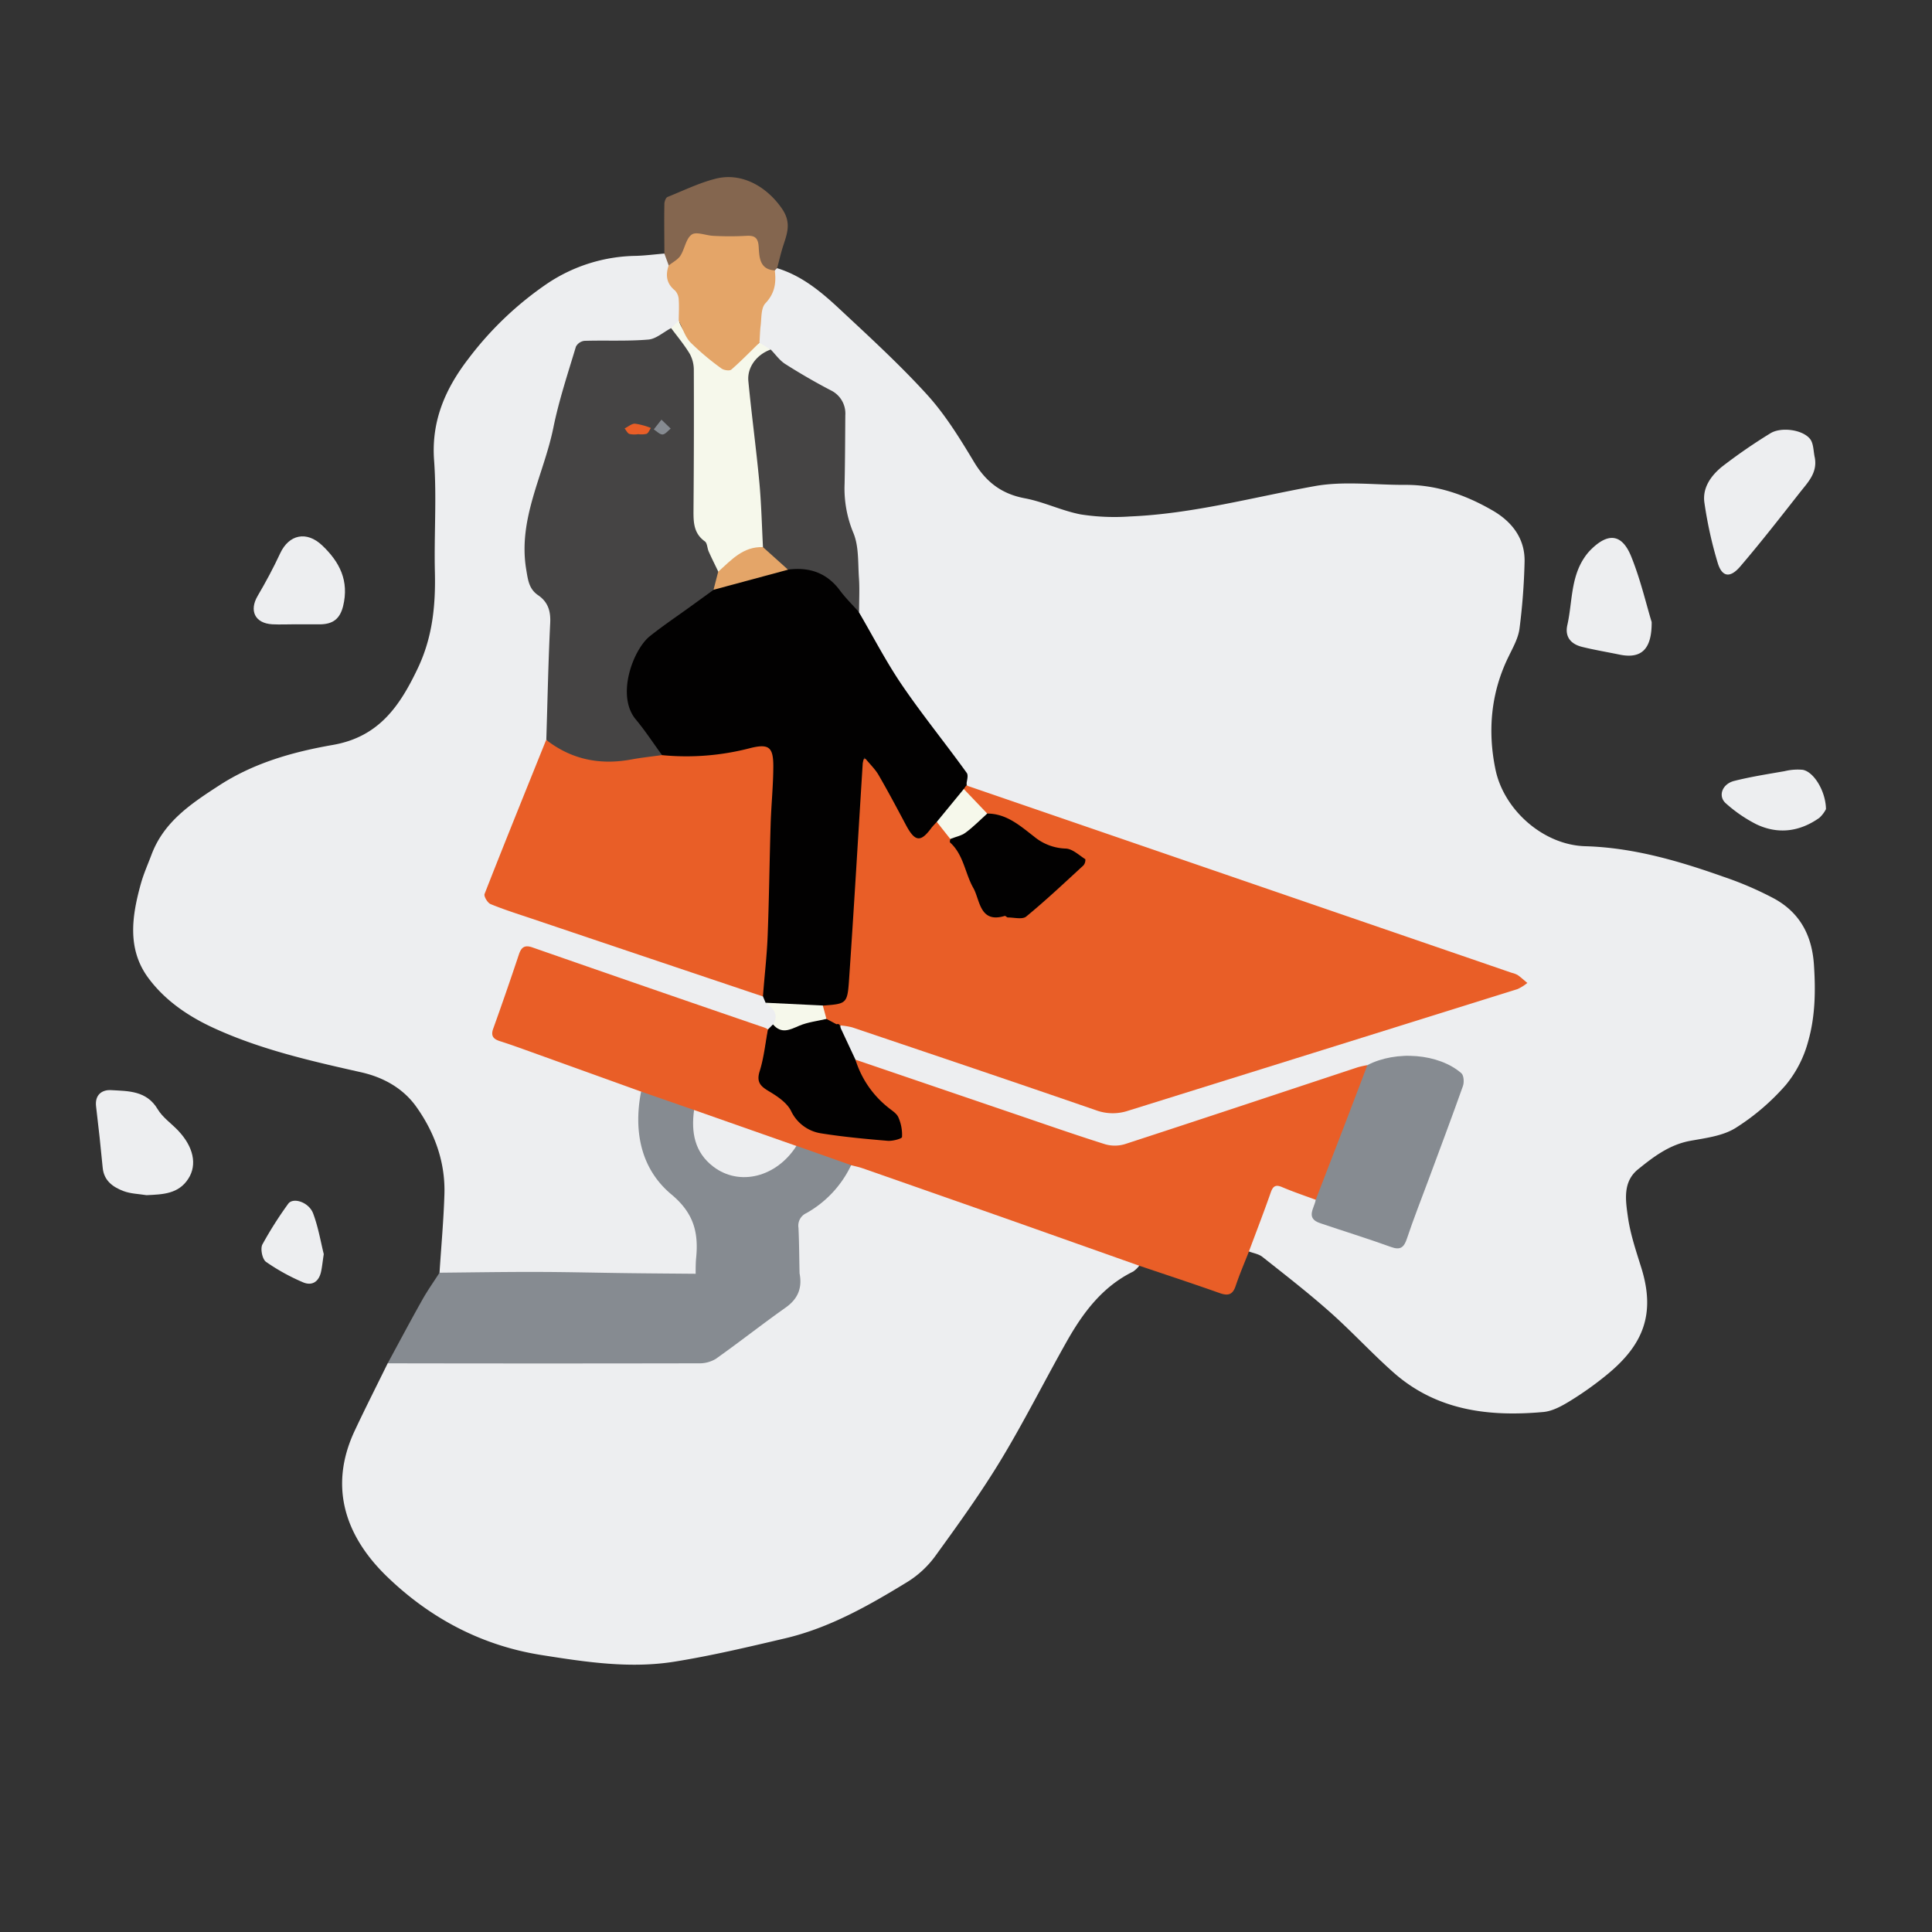 <?xml version="1.0"?>
<svg xmlns="http://www.w3.org/2000/svg" viewBox="0 0 600 600" width="600" height="600"><rect x="0" y="0" width="600" height="600" fill="#333333" stroke="none"/><defs><style>.cls-1{fill:#edeef0;}.cls-2{fill:#e95e27;}.cls-3{fill:#868b91;}.cls-4{fill:#84664f;}.cls-5{fill:#020101;}.cls-6{fill:#454444;}.cls-7{fill:#f6f8eb;}.cls-8{fill:#e4a568;}</style></defs><g id="videoueberwachung"><path class="cls-1" d="M241.3,83.28c7.6,2.29,13.57,7.22,19.19,12.45,9.37,8.75,18.87,17.43,27.48,26.9,5.63,6.21,10.14,13.55,14.49,20.79,3.76,6.28,8.62,10,15.87,11.34,5.88,1.11,11.44,3.88,17.32,5a68.45,68.45,0,0,0,15.29.63c19.53-.82,38.34-6,57.45-9.44,9.06-1.61,18.63-.32,28-.37,9.8-.05,18.75,3.12,27,7.87,6,3.42,10.28,8.67,10.08,16.1a197.82,197.82,0,0,1-1.57,20.64c-.39,3-2,5.82-3.32,8.56C463,215,461.94,227,464.44,239c2.6,12.53,14.84,23.42,27.86,23.8,14.83.42,29,4.54,42.95,9.49a105.54,105.54,0,0,1,15.82,6.82c7.85,4.35,11.64,11.3,12.26,20.44.55,8.13.42,16.17-1.8,23.9a35.75,35.75,0,0,1-6.91,13.47,70.79,70.79,0,0,1-15.68,13.42c-4.05,2.5-9.39,3.1-14.25,4-6.35,1.24-11.22,4.94-16,8.82s-3.85,9.63-3.14,14.69c.75,5.39,2.55,10.66,4.18,15.89,4.44,14.25.65,23.83-10.46,33A102.73,102.73,0,0,1,487.73,435c-2.58,1.59-5.53,3.25-8.43,3.51-17,1.54-33.19-.45-46.58-12.31-6.82-6.05-13-12.81-19.84-18.86s-13.8-11.44-20.82-17c-1.13-.9-2.77-1.14-4.18-1.68-.78-1.12-.31-2.24.09-3.3,1.77-4.69,3.38-9.44,5.33-14.06,1.53-3.61,2.95-4.3,6.65-2.89,3,1.13,6.22,1.7,8.81,3.75a1,1,0,0,1,.17.34c.39,5.93.38,5.94,6.42,7.92,5.24,1.72,10.49,3.45,15.62,5.49,2.71,1.07,4.24.39,5.29-2.43,5.5-14.8,11-29.62,16.51-44.4,1.54-4.1,1.09-5-3-6.72-3.43-1.46-7-2.5-10.48-3.87a6.87,6.87,0,0,0-4.91,0c-3.15,1.11-6.42,1.82-9.56,3-25,8.46-50.13,16.37-75.09,24.87a9.51,9.51,0,0,1-6.4.19c-25.94-8.77-51.91-17.48-77.66-26.83-2.23-3.54-5.21-6.79-4.61-11.47,1.51-1,3-.33,4.43.14q37.8,12.42,75.34,25.58a14.74,14.74,0,0,0,9.79,0c14.6-4.63,29.28-9,43.89-13.61,24.69-7.74,49.49-15.15,74-23.33,1.3-.44,2.8-.52,3.68-1.83-.73-1.62-2.3-1.7-3.56-2.17-13.63-5.08-27.43-9.71-41.18-14.44q-49.12-16.89-98.31-33.62l-24.85-8.5a10.42,10.42,0,0,1-3.81-1.79c-1.33-6.46-6.51-10.48-10.14-15.4a351.52,351.52,0,0,1-22.9-35.48,9.08,9.08,0,0,1-1.3-4.38c.62-7.38-1.7-14.52-1.74-21.85a2,2,0,0,0-.13-.76c-4.61-9.38-2.31-19.44-2.84-29.22a30,30,0,0,1,0-4.24c.6-6.18-1.22-10-7.72-12.66A35.38,35.38,0,0,1,239,109.78c-.71-1.54-2.63-2-3.32-3.53-.92-5.33-1-10.49,2.82-14.94,1.64-1.89,1.14-4.41,1.61-6.64A1.83,1.83,0,0,1,241.3,83.28Z"/><path class="cls-1" d="M136.5,395.25c.52-8.17,1.28-16.33,1.52-24.51.28-10-3.11-19.11-8.72-27-4-5.64-10.07-9.15-17.17-10.74-15.62-3.51-31.26-7.06-45.9-13.81-7.92-3.65-15.13-8.61-20.25-15.59-6.57-9-5-19.19-2.23-29.17.86-3.07,2.17-6,3.3-9,3.86-10.3,12.38-15.9,21.1-21.56,10.81-7,22.93-10.38,35.24-12.53,14.2-2.48,20.71-11.95,26.31-23.7,4.62-9.66,5.6-19.54,5.36-29.93-.28-11.58.59-23.21-.25-34.74-.9-12.24,3.51-22.24,10.58-31.46A104.06,104.06,0,0,1,170.05,88a50.68,50.68,0,0,1,27.49-8.54c2.93-.09,5.86-.47,8.79-.72,1.56,1,1.79,2.58,1.94,4.21-.13,1.79-.25,3.7,1,5.07,3.22,3.41,2.73,7.36,2,11.4a9.6,9.6,0,0,1-2.94,3.33c-5.53,5.74-12.87,4.57-19.6,4.57-10.54,0-8.73-1.65-11.38,8.07-4.5,16.49-8.83,33-13.42,49.5a9.08,9.08,0,0,0,0,5.67,9,9,0,0,1,.67,3.78c-.45,4.71.87,8.53,4.9,11.36,1.66,1.17,2.06,3.19,2.1,5.2a61.81,61.81,0,0,1,0,7.7c-1.14,10.37-.28,20.8-1.11,31.17q-9.24,22.46-18,45.12c-1.65,4.27-1.45,4.46,3,6,27.1,9.36,54.27,18.5,81.43,27.68a7.39,7.39,0,0,1,1.82,2.3c2.84,1.9,3.93,4.29,2.06,7.48a3.16,3.16,0,0,1-2.26,1.85c-9.59-2.52-18.74-6.33-28.12-9.46-14.63-4.89-29.17-10-43.78-15-2.84-1-4.32-.18-5.23,2.6-2.07,6.35-4.2,12.69-6.52,19-1.33,3.6-1,4.43,2.74,5.8,9.4,3.47,19,6.41,28.39,9.9,3.49,1.29,7,2.63,10.51,3.83,1.31.44,2.76.83,3.14,2.51-.14,5-.56,10,.6,14.91a35.12,35.12,0,0,0,13.6,20.34,7.63,7.63,0,0,1,3.4,6.83c-.1,3.46,0,6.92-.05,10.38,0,1.62.14,3.41-1.64,4.42-7,1.14-14.09.75-21.11.29a216.09,216.09,0,0,0-30,0c-8.2.61-16.42.26-24.63.2C138.56,396.74,137.2,396.64,136.5,395.25Z"/><path class="cls-1" d="M353.8,393.08a8.44,8.44,0,0,1-1.88,1.81c-9.57,4.69-15.59,12.79-20.63,21.71-6.92,12.26-13.23,24.88-20.52,36.91-6.23,10.28-13.3,20.07-20.36,29.81a30.81,30.81,0,0,1-8.67,8c-11.95,7.31-24.16,14.26-38,17.5-11.32,2.66-22.66,5.35-34.13,7.2-13.8,2.24-27.47.18-41.24-2-18.83-2.93-34.79-11.52-48-24.22-12.79-12.27-18.54-27.68-10.24-45.42,3.31-7.07,6.84-14,10.27-21,1.88-1.58,4.15-1.12,6.3-1.12,29.07,0,58.14-.07,87.21,0A17.23,17.23,0,0,0,225,418.79c5.73-4.37,11.45-8.76,17.32-12.93,3.42-2.43,5.4-5.42,5.19-9.69a75,75,0,0,0-.7-13.39,6.74,6.74,0,0,1,3.68-7.31,30.52,30.52,0,0,0,10.91-10.6,8.82,8.82,0,0,1,2.49-2.88c1.8-.88,3.53-.25,5.22.33q36.58,12.66,73.1,25.54c2.78,1,5.6,1.86,8.37,2.9C351.82,391.23,353.42,391.34,353.8,393.08Z"/><path class="cls-2" d="M353.8,393.08q-19.6-6.94-39.22-13.89Q291.3,371,268,362.86c-1.2-.42-2.46-.68-3.69-1-6-.83-11.42-3.82-17.33-5.06-10.5-4.12-21.22-7.62-31.87-11.32-5.39-2-11.07-3.32-16-6.47q-17-6.13-34.06-12.27c-3.26-1.17-6.52-2.36-9.83-3.41-2.13-.68-2.86-1.73-2-4q4.1-11.43,7.94-22.95c.77-2.27,1.82-3,4.28-2.12q36,12.56,72.15,24.94a5.88,5.88,0,0,1,1,.56,99.81,99.81,0,0,0-1.62,13.59c-.15,2.27.46,3.73,2.44,4.69a17.71,17.71,0,0,1,7.91,7.64,10.67,10.67,0,0,0,6.9,5.19c6.75,1.8,13.69,2.2,20.61,2.71,1.49.1,3.28.25,4.06-1.49s.18-3.55-1.09-5c-2.22-2.51-4.85-4.63-7-7.2-2.6-3.12-5.23-6.32-5.07-10.78L315,345.9c9.38,3.19,18.73,6.47,28.18,9.45a10.83,10.83,0,0,0,6.23-.05c24.11-7.86,48.16-15.88,72.23-23.84a29.88,29.88,0,0,1,3-.67c.81,1.6-.13,3-.63,4.38-4.23,11.52-8.61,23-12.82,34.51-.46,1.26-.77,2.8-2.59,2.92-3.48-1.29-7-2.47-10.4-3.92-2-.87-2.86-.36-3.56,1.66-2.15,6.14-4.5,12.21-6.77,18.3-1.39,3.57-2.92,7.1-4.13,10.73-.91,2.73-2.34,3.13-4.92,2.22C370.52,398.65,362.15,395.9,353.8,393.08Z"/><path class="cls-3" d="M248.31,395.44c.87,4.48-.44,7.9-4.31,10.63-7.33,5.19-14.39,10.76-21.72,15.95a9.86,9.86,0,0,1-5.41,1.37q-48.24.09-96.47,0c3.53-6.51,7-13.06,10.63-19.51,1.66-3,3.63-5.76,5.47-8.63,9.85-.09,19.7-.26,29.56-.24,9.47,0,18.95.25,28.43.37,7.18.09,14.36.14,21.55.2a6.42,6.42,0,0,1,4.36-1.22c8,0,15.94-.06,23.91,0C245.72,394.38,247.16,394.4,248.31,395.44Z"/><path class="cls-1" d="M563.61,142.16c.84,4.68-2.17,7.66-4.61,10.75-6.09,7.75-12.15,15.53-18.54,23-3.15,3.69-5.66,3.32-7-1.07a127.59,127.59,0,0,1-4.13-18.66c-.72-4.72,2.12-8.55,5.52-11.3a169.52,169.52,0,0,1,14.86-10.25c3.27-2.13,10.16-1.28,12.49,1.78C563.26,137.87,563.16,140.22,563.61,142.16Z"/><path class="cls-1" d="M45.48,371.17c-2.38-.39-4.89-.43-7.1-1.26-3.29-1.25-6.11-3.2-6.49-7.28q-.9-9.51-2.05-19c-.45-3.66,1.88-5.25,4.67-5.08,5.35.31,11,.13,14.45,5.91,1.53,2.57,4.25,4.42,6.37,6.66,4.7,4.95,6,10.53,3.17,14.92C55.44,370.84,50.49,370.94,45.48,371.17Z"/><path class="cls-1" d="M512.94,193.18c.07,8.71-3.41,11.47-10,10.11-3.88-.8-7.79-1.45-11.63-2.4-3.42-.85-5.39-3.07-4.56-6.77,1.58-7,1-14.63,5.32-21a16,16,0,0,1,1.67-2.1c5.54-5.71,9.94-5.37,12.85,1.82S511.25,187.69,512.94,193.18Z"/><path class="cls-4" d="M207.68,82.46l-1.35-3.7c0-5.13-.1-10.26,0-15.4,0-.76.44-2,1-2.2,5-2,9.84-4.39,15-5.68,8.07-2,15.83,2.48,20.55,9.37,2.89,4.23,1.64,7.53.38,11.38-.75,2.31-1.28,4.69-1.91,7l-.64.66c-1.2,1.4-2.3.54-3.33-.22a6.42,6.42,0,0,1-2.07-3.18c-2.16-6.14-2.17-6.14-8.8-6.14a26.83,26.83,0,0,1-7.27-.54c-2.73-.77-4.41.2-5.46,2.76a24.21,24.21,0,0,1-2.08,4.54C210.71,82.57,209.64,84,207.68,82.46Z"/><path class="cls-1" d="M91.87,193.88c-2.44,0-4.9.12-7.33,0-5.37-.32-7.22-4.23-4.52-8.82,2.53-4.3,4.9-8.72,7-13.24,2.74-5.85,8.19-7,13-2.47,5.46,5.17,8.46,11,6.53,18.91-1,4-3.22,5.53-6.94,5.63C97,193.93,94.44,193.87,91.87,193.88Z"/><path class="cls-1" d="M567.07,251.28A9.42,9.42,0,0,1,565,254c-6.09,4.3-12.77,5.2-19.52,2a44.26,44.26,0,0,1-9.44-6.46c-2.58-2.19-1.3-6,2.46-7,5.17-1.31,10.47-2.13,15.73-3.05a17.07,17.07,0,0,1,5.62-.42C563.31,239.68,567,245.72,567.07,251.28Z"/><path class="cls-1" d="M100.55,389.47c-.4,2.6-.53,4.13-.87,5.6-.74,3.14-2.92,4.37-5.74,3.09a63.93,63.93,0,0,1-11.34-6.29c-1.14-.83-1.8-4.05-1.12-5.38a118.94,118.94,0,0,1,8-12.61c1.47-2.14,6.45-.59,7.78,3C98.87,381.19,99.64,385.87,100.55,389.47Z"/><path class="cls-2" d="M300.09,243.92l169.44,58.21a7.06,7.06,0,0,1,1.8.68c1.05.74,2,1.63,3,2.45a13.75,13.75,0,0,1-3.07,1.92q-60.43,18.9-120.88,37.76a15.1,15.1,0,0,1-10.06-.16c-25.18-8.7-50.43-17.21-75.68-25.73a23.47,23.47,0,0,0-4-.62,3.71,3.71,0,0,0-.27-.29c-.28.5-.69.38-1.11.25-1-.59-2.14-1-3.14-1.59a3.44,3.44,0,0,1-.7-4.92c6.92-2.41,7.15-2.9,7.53-10.63.79-15.66,1.86-31.3,3.64-46.88.53-4.61.07-9.26.25-13.88.07-1.71-.6-4.14,1.51-4.73,1.84-.5,3.17,1.45,4.24,2.87a74.91,74.91,0,0,1,8.18,13.51c.38.82.68,1.67,1.06,2.49,2.21,4.7,3.2,4.94,7,1.65a4.73,4.73,0,0,1,1.66-.95c3.45.09,3.65,3.37,5.21,5.32,5.48,5.79,6,14.06,10.21,20.51,1.11,1.69,1.87,3,4.09,2.37a2.26,2.26,0,0,1,1.52,0c4.91,2.62,8.42-.23,11.68-3.19,3.51-3.2,7.17-6.25,10.44-9.7,2.74-2.9,2.05-5.72-1.73-5.88-6.64-.28-11.19-4.12-15.93-7.81-2.75-2.15-6-2.84-9.19-3.77-2.94-2.27-5.84-4.57-7.56-8A1.24,1.24,0,0,1,300.09,243.92Z"/><path class="cls-5" d="M300.09,243.92l-.78,1.11c-1.94,4.11-5.2,7.12-8.38,10.21-.59.67-1.24,1.29-1.77,2-3.28,4.44-5.05,4.17-7.83-1.06s-5.53-10.41-8.49-15.51c-1.07-1.84-2.69-3.36-4.42-5.47a11.18,11.18,0,0,0-.49,1.85c-1.41,22.42-2.71,44.84-4.25,67.25-.52,7.46-.8,7.44-8.15,8-2.94,1.79-6.17,1.08-9.26.84a26.67,26.67,0,0,1-8.49-1.7l-.84-2a5.91,5.91,0,0,1-.75-4.07,130.28,130.28,0,0,0,1.13-25.8c-.54-12.78,1.37-25.43,1.57-38.15.13-8.79-.32-9.22-9-7.22a70,70,0,0,1-23.74,1.42c-4.77-4.84-9.22-9.93-11.82-16.35a11.61,11.61,0,0,1-.65-7.2c1.7-6.76,3.77-13.21,10-17.61,5.89-4.15,12-7.86,17.92-12a111.3,111.3,0,0,1,22.89-6.25c7-1.52,12.62.77,16.91,6.43,1.85,2.44,4.16,4.56,5.34,7.49,4.45,7.59,8.49,15.46,13.44,22.71,6.33,9.28,13.44,18,20,27.12C300.88,240.8,300.18,242.58,300.09,243.92Z"/><path class="cls-6" d="M266.8,190.13c-2-2.25-4.17-4.36-5.95-6.76-4.09-5.51-9.53-7.33-16.11-6.47-3.22-2.25-6.69-4.21-8.66-7.86-.32-15.15-3.07-30-4.64-45.07-.5-4.78-.64-9.52,3-13.41,1.33-1.44,2.64-2.91,4.92-2,1.49,1.52,2.76,3.38,4.51,4.49,4.58,2.91,9.29,5.64,14.1,8.15a8,8,0,0,1,4.55,7.79c-.05,7.06-.07,14.11-.22,21.17A35.94,35.94,0,0,0,265,165.45c1.76,4.16,1.42,9.26,1.75,14C267,183,266.78,186.56,266.8,190.13Z"/><path class="cls-3" d="M408.61,372.6q4.68-12.14,9.36-24.26,3.36-8.77,6.68-17.55c8.9-4.65,22.19-3.62,29.19,2.51.78.68.9,2.86.48,4-3.47,9.8-7.15,19.53-10.76,29.29-2.23,6-4.6,12-6.63,18.08-.94,2.81-2.09,3.64-5,2.57-7.24-2.62-14.61-4.88-21.9-7.36C405.31,378.33,408.2,375.2,408.61,372.6Z"/><path class="cls-7" d="M239.32,108.56c-4.27,1.54-7.32,5.44-6.91,9.8,1,10.44,2.42,20.84,3.4,31.28.63,6.74.78,13.52,1.14,20.28-4.75,1.49-8.75,4.28-12.6,7.33a2.33,2.33,0,0,1-2.1.59c-.49-.19-1.16-.39-1.27-.82-1.49-6.13-6.58-10.78-6.8-17.5-.31-9.53,1-19,.9-28.5,0-5.67-.59-11.29-.9-16.93a9.52,9.52,0,0,0-2.54-5.48c-1.57-2-3.52-3.82-3.22-6.71l2.38-2.3c2.35,6.52,8.73,9.11,13.27,13.5,1.54,1.49,3,.58,4.45-.52,2.53-2,4.66-4.37,7.33-6.15Z"/><path class="cls-5" d="M256.66,316.43l3.14,1.67a.88.88,0,0,1,1.08.31l-.21,0,5,10.68a30.5,30.5,0,0,0,10,14.72c1.18,1,2.73,1.86,3.31,3.15a13.33,13.33,0,0,1,1.15,6.15c0,.51-2.93,1.31-4.45,1.18-6.89-.58-13.79-1.22-20.62-2.31a12.39,12.39,0,0,1-9.44-7.07c-1.31-2.49-4.16-4.42-6.71-5.94s-4.1-2.77-3-6.26c1.32-4.18,1.76-8.64,2.58-13l1.56-1.56c3.13,1.24,6,.63,8.91-.92A9,9,0,0,1,256.66,316.43Z"/><path class="cls-8" d="M235.85,106.43c-2.89,2.81-5.69,5.71-8.73,8.35-.55.47-2.34.2-3.07-.35a80.61,80.61,0,0,1-9.63-8.1c-1.7-1.78-2.45-4.46-3.63-6.73,0-2.15.15-4.31,0-6.44a4.45,4.45,0,0,0-1.14-2.92c-2.71-2.17-3-4.77-2-7.78,1.24-1,2.81-1.78,3.63-3,1.38-2.13,1.73-5.36,3.55-6.62,1.46-1,4.46.33,6.79.41a94.93,94.93,0,0,0,10,0c2.72-.18,3.83.5,4,3.47.2,3.15.27,7,5,7.25.47,3.81.05,7.09-2.91,10.22-1.46,1.54-1.17,4.79-1.53,7.29C236,103.09,236,104.76,235.85,106.43Z"/><path class="cls-6" d="M208.42,101.9c2,2.67,4.14,5.23,5.83,8.06a10.48,10.48,0,0,1,1.22,5.11q.08,21.15-.09,42.31c0,4-.35,8,3.52,10.75.75.54.73,2.09,1.18,3.12.94,2.12,2,4.21,3,6.31,1.32,2.33-.08,4-1.45,5.6l-7.39,5.35c-4.15,3-8.42,5.87-12.42,9.06-5.19,4.14-10.55,18.43-4.39,25.83,2.94,3.53,5.46,7.4,8.17,11.11-.78,1.66-2.4,1.9-3.89,2-5.74.52-11.49,1.51-17.27.91s-11.06-2.8-14.78-7.68c.38-12.08.61-24.18,1.21-36.26.19-3.74-.72-6.56-3.75-8.63-2.86-1.95-3.15-4.71-3.69-7.93-2.66-15.81,5.44-29.46,8.42-44.1,1.73-8.51,4.5-16.81,7-25.15a3.48,3.48,0,0,1,2.64-1.82c6.61-.2,13.25.16,19.82-.39C203.72,105.29,206,103.16,208.42,101.9Z"/><path class="cls-2" d="M169.62,229.77c7.88,6.14,16.74,7.89,26.45,6.09,3.14-.58,6.32-.91,9.48-1.35a78.3,78.3,0,0,0,27.52-2.2c5.6-1.37,7.07-.36,7.09,5.5,0,6-.64,12.07-.83,18.11-.36,11.57-.48,23.15-.93,34.72-.24,6.28-1,12.55-1.46,18.82q-36-12.09-71.89-24.2c-4.26-1.43-8.56-2.78-12.7-4.49-.94-.39-2.15-2.42-1.86-3.15C156.75,261.62,163.21,245.71,169.62,229.77Z"/><path class="cls-3" d="M248.31,395.44l-32.27.14c0-1.53,0-3.08.12-4.6.85-8-.58-14.17-7.66-20.05C199,363,196.7,351.29,199.1,339l16.45,5.72c1,1.33.8,2.92.84,4.44.33,12.59,12.27,19.21,23.27,13,3-1.67,4.79-4.6,7.67-6.31q8.49,3,17,6a33.47,33.47,0,0,1-13.89,14.89,4.27,4.27,0,0,0-2.47,4.55C248.2,386,248.2,390.72,248.31,395.44Z"/><path class="cls-7" d="M256.66,316.43c-2.81.67-5.79,1-8.4,2.1-2.94,1.26-5.53,2.67-8.15-.34,1.91-3.18,0-5.05-2.33-6.78l17.75.86C255.9,313.65,256.28,315,256.66,316.43Z"/><path class="cls-1" d="M247.33,355.89c-6.18,9.69-17.66,12.61-25.78,6.44-5.89-4.48-6.94-10.74-6-17.61Z"/><path class="cls-5" d="M306.59,252.66c6,0,10.21,3.79,14.56,7.15a16.16,16.16,0,0,0,9.82,3.72c2.08.07,4.12,2.05,6.09,3.31a2.64,2.64,0,0,1-.57,1.9c-5.85,5.38-11.65,10.85-17.78,15.89-1.19,1-3.76.29-5.69.3-.34,0-.75-.56-1-.48-7.83,2.39-7.65-5-9.74-8.67-2.59-4.55-3-10.31-7.22-14.13-.18-.16,0-.74.07-1.12,3.07-.74,4.8-3.09,6.69-5.34C303,253.78,304,251.49,306.59,252.66Z"/><path class="cls-7" d="M306.59,252.66c-2.22,2-4.32,4.16-6.71,5.92-1.34,1-3.17,1.32-4.77,1.95l-4.18-5.29q4.2-5.1,8.38-10.21Z"/><path class="cls-1" d="M260.88,318.41l-1.08-.31Z"/><path class="cls-8" d="M221.59,183.16q.74-2.79,1.45-5.6c4.05-3.62,7.74-7.89,13.91-7.64l7.79,7Z"/><path class="cls-2" d="M198.12,134.85a7.53,7.53,0,0,1-2.65-.08c-.63-.24-1-1.12-1.49-1.72,1.09-.53,2.19-1.52,3.25-1.47a21.45,21.45,0,0,1,4.91,1.33c-.44.64-.76,1.58-1.37,1.83a7.28,7.28,0,0,1-2.65.08Z"/><path class="cls-3" d="M205.42,130.33l2.87,2.77c-.84.66-1.66,1.79-2.52,1.83s-1.82-1-2.73-1.58Z"/></g></svg>
